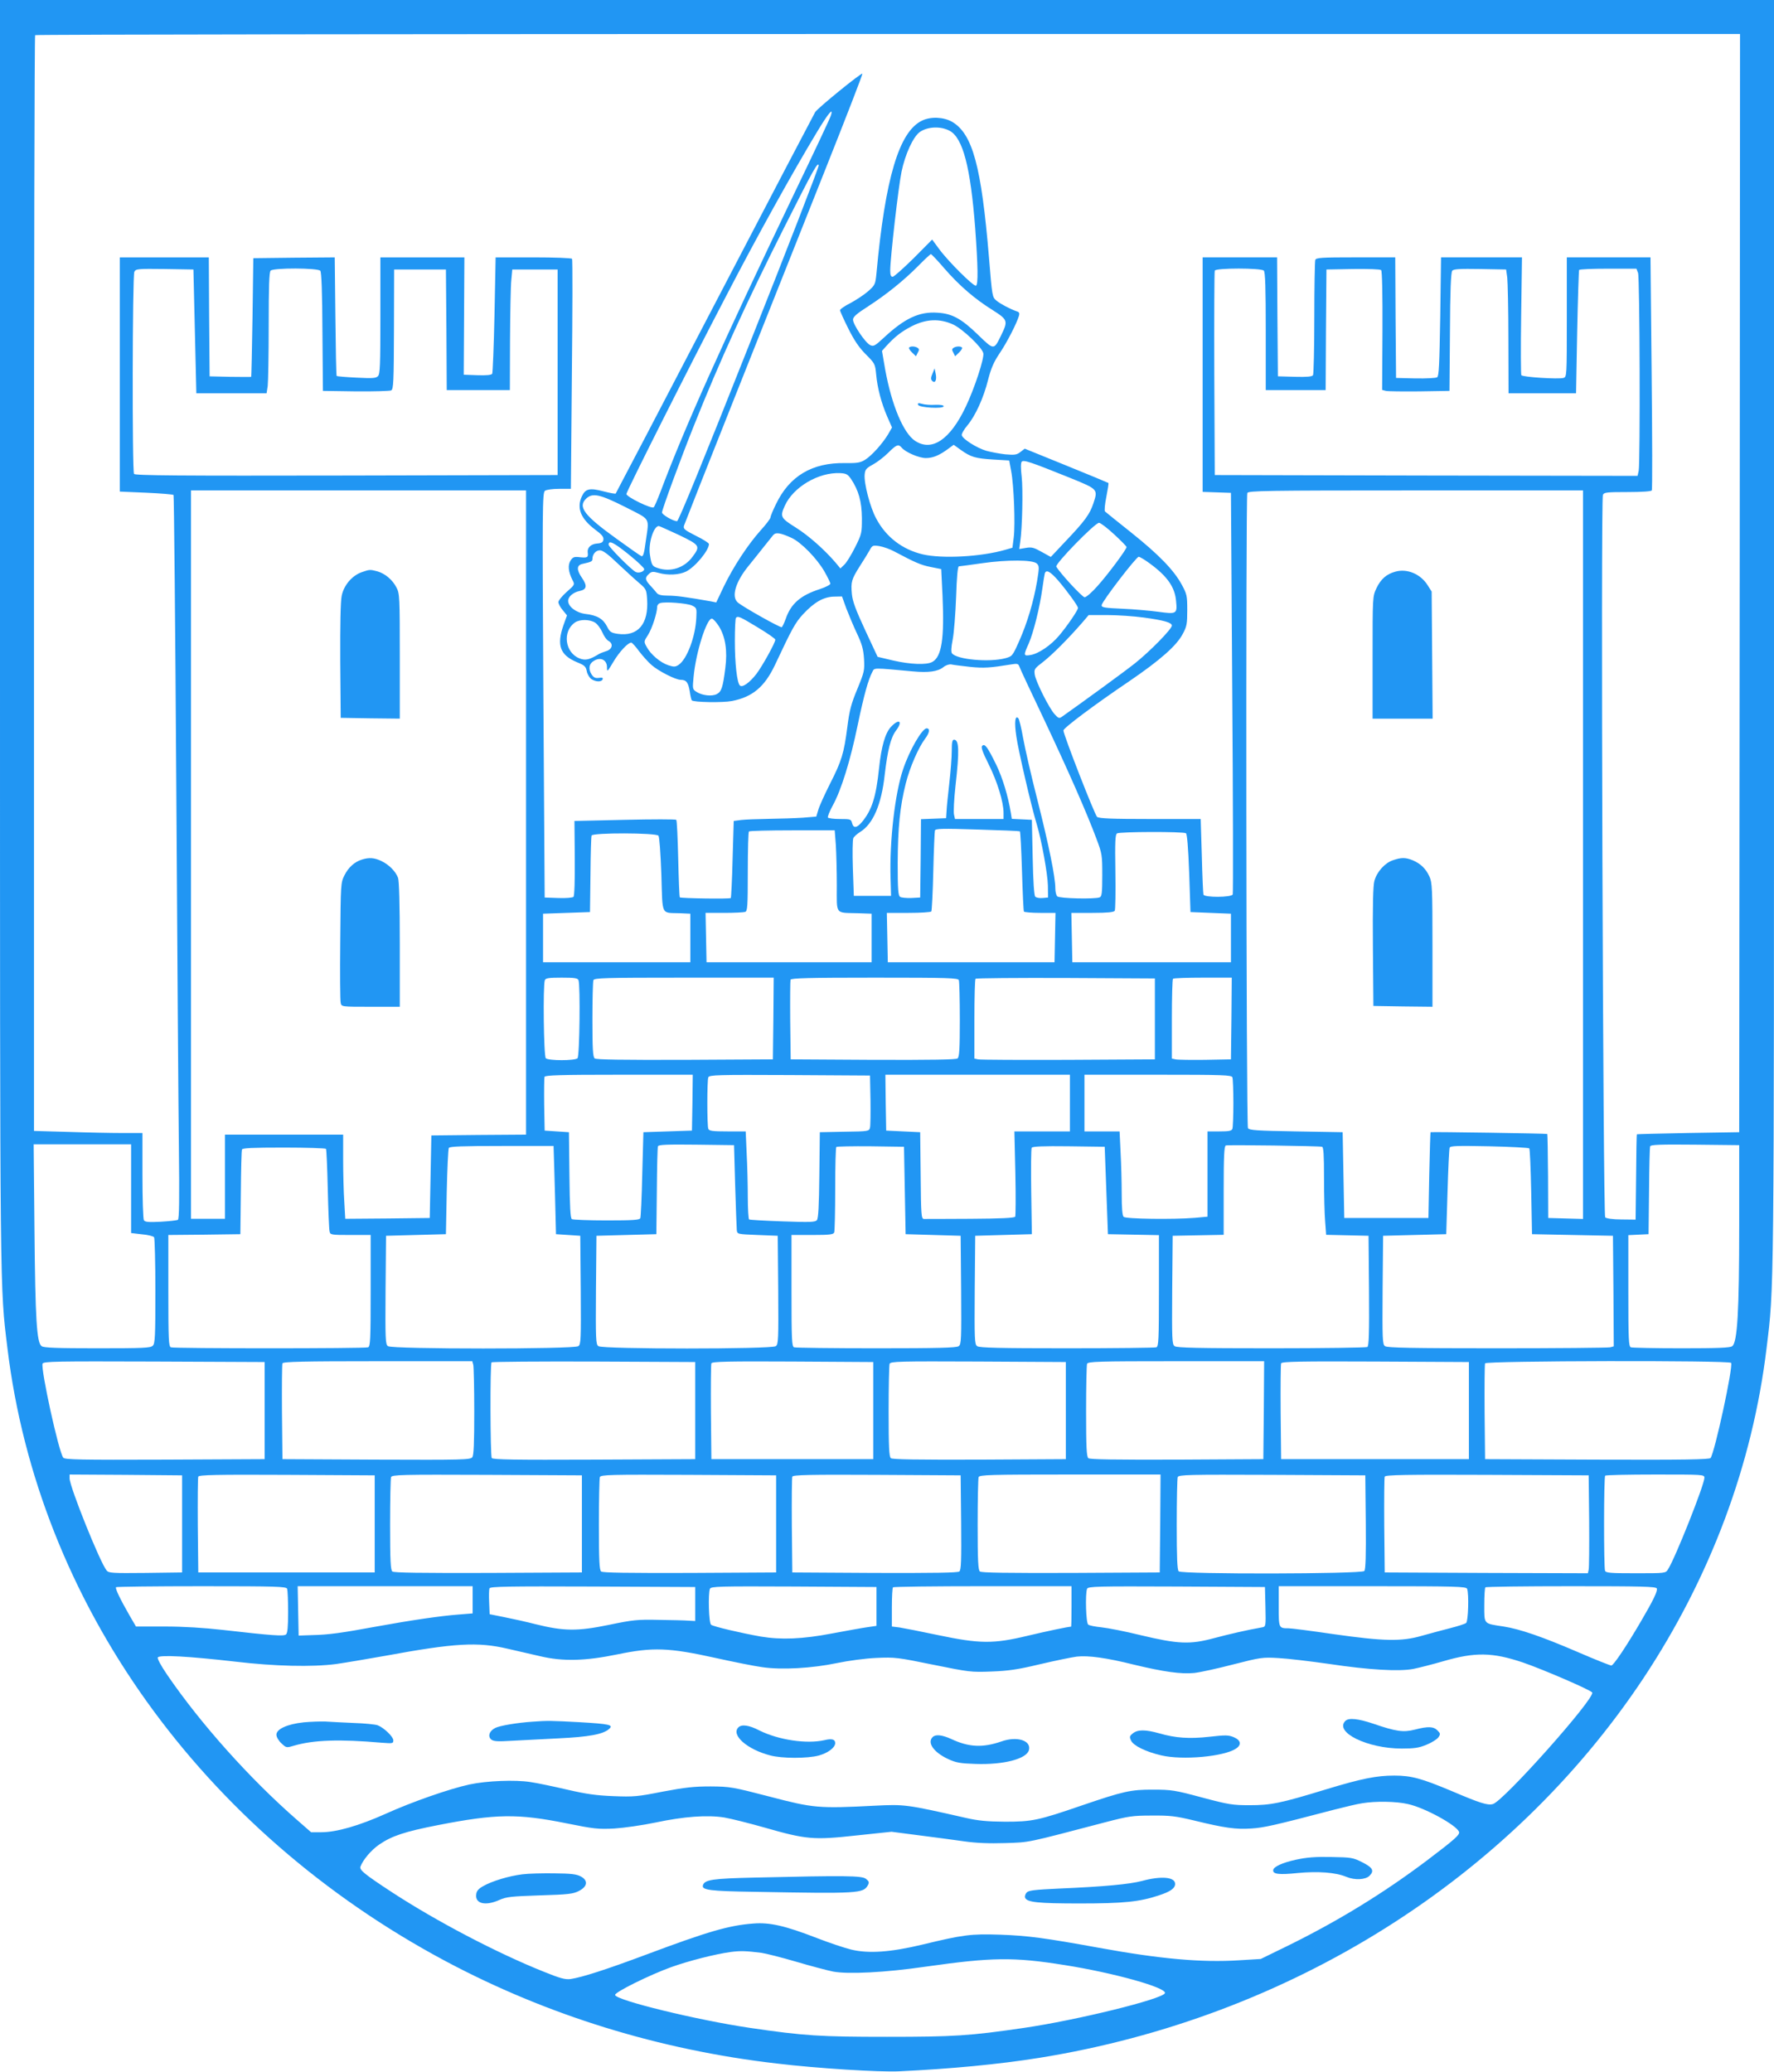 <?xml version="1.0" standalone="no"?>
<!DOCTYPE svg PUBLIC "-//W3C//DTD SVG 20010904//EN"
 "http://www.w3.org/TR/2001/REC-SVG-20010904/DTD/svg10.dtd">
<svg version="1.0" xmlns="http://www.w3.org/2000/svg"
 width="1096pt" height="1280pt" viewBox="0 0 1096 1280"
 preserveAspectRatio="xMidYMid meet">
<g transform="translate(0,1280) scale(0.1,-0.1)"
fill="#2196f3" stroke="none">
<path d="M0 8891 c0 -4159 -1 -4034 46 -4421 191 -1572 1199 -2982 2708 -3787
625 -333 1318 -548 2046 -632 251 -30 635 -54 756 -48 318 15 614 43 864 83
1545 248 2908 1104 3733 2345 414 625 674 1319 761 2039 47 387 46 262 46
4421 l0 3909 -5480 0 -5480 0 0 -3909z m10748 307 l-3 -3393 -315 -5 c-173 -3
-316 -7 -317 -8 -2 -1 -4 -120 -5 -264 l-3 -263 -88 1 c-53 0 -93 6 -100 13
-13 13 -28 4434 -14 4464 7 15 24 17 152 17 88 0 146 4 150 10 4 6 3 332 -1
725 l-7 715 -259 0 -258 0 0 -369 c0 -366 0 -370 -21 -376 -28 -9 -253 5 -260
17 -3 5 -4 171 -1 368 l5 360 -250 0 -250 0 -5 -366 c-5 -294 -8 -368 -19
-375 -8 -5 -68 -8 -134 -7 l-120 3 -3 373 -2 372 -244 0 c-213 0 -245 -2 -250
-16 -3 -9 -6 -169 -6 -357 0 -188 -4 -348 -8 -355 -6 -9 -36 -12 -113 -10
l-104 3 -3 368 -2 367 -230 0 -230 0 0 -725 0 -724 88 -3 87 -3 8 -1233 c5
-679 6 -1240 3 -1248 -7 -19 -175 -20 -181 -1 -2 6 -7 114 -10 240 l-7 227
-312 0 c-235 0 -316 3 -328 13 -14 11 -208 508 -208 534 0 15 189 157 405 303
192 131 295 221 333 295 24 44 27 62 27 145 0 89 -2 99 -34 158 -49 90 -142
186 -315 324 -83 66 -155 124 -159 128 -5 4 -1 45 8 90 9 45 15 83 13 86 -3 2
-120 51 -261 108 l-256 104 -26 -20 c-23 -18 -35 -20 -94 -15 -36 4 -89 14
-118 22 -60 18 -146 73 -151 96 -2 9 14 36 34 60 50 59 101 171 129 284 18 70
35 109 70 161 45 66 106 185 120 232 5 16 2 24 -12 28 -41 14 -100 45 -126 66
-27 23 -27 23 -47 268 -47 563 -101 762 -227 837 -52 30 -132 34 -186 8 -142
-67 -228 -355 -282 -943 -7 -70 -9 -73 -51 -111 -25 -22 -74 -54 -109 -73 -36
-18 -65 -38 -65 -45 0 -6 23 -57 51 -113 37 -74 67 -118 108 -159 56 -56 58
-60 64 -124 8 -86 32 -176 68 -260 l30 -68 -24 -42 c-35 -58 -101 -132 -143
-158 -30 -18 -49 -21 -122 -20 -204 4 -345 -80 -428 -254 -19 -38 -34 -75 -34
-82 0 -7 -27 -43 -61 -80 -80 -90 -168 -224 -227 -346 l-47 -99 -35 7 c-147
26 -213 35 -262 35 -41 0 -61 5 -70 16 -7 9 -25 30 -40 46 -33 35 -35 49 -9
72 16 15 25 16 58 7 59 -17 129 -13 172 8 57 29 141 131 141 170 0 6 -36 29
-81 51 -71 36 -79 43 -73 63 4 12 147 375 319 807 172 432 419 1054 550 1383
131 329 236 600 233 602 -6 7 -276 -212 -292 -238 -7 -12 -287 -546 -621
-1187 -334 -641 -609 -1167 -611 -1169 -2 -3 -36 3 -74 13 -87 23 -113 17
-135 -30 -34 -73 -7 -139 82 -206 41 -30 53 -45 51 -61 -2 -17 -11 -23 -40
-25 -37 -3 -61 -26 -57 -55 4 -31 -2 -34 -45 -30 -39 5 -46 2 -61 -20 -18 -29
-14 -69 12 -121 15 -28 14 -29 -36 -73 -28 -25 -51 -53 -51 -63 0 -10 12 -33
27 -50 l26 -32 -22 -61 c-43 -124 -21 -184 83 -228 47 -19 55 -26 61 -55 3
-18 16 -40 28 -49 26 -18 63 -20 70 -2 4 10 -3 12 -23 9 -22 -3 -32 2 -45 21
-22 35 -16 68 17 86 40 23 78 3 78 -41 0 -32 2 -30 40 34 37 62 90 118 110
118 5 0 27 -24 48 -53 22 -29 57 -68 78 -86 42 -37 148 -91 179 -91 35 0 47
-16 56 -70 4 -29 10 -54 13 -57 12 -12 191 -15 248 -4 127 25 201 87 265 221
109 232 126 262 174 315 69 74 126 107 190 109 l51 1 27 -75 c16 -41 45 -111
66 -155 30 -64 39 -95 43 -155 4 -72 2 -81 -41 -186 -38 -91 -49 -132 -62
-235 -21 -163 -35 -210 -108 -353 -33 -66 -66 -138 -72 -161 l-12 -40 -84 -7
c-46 -3 -141 -6 -210 -7 -69 -1 -146 -4 -171 -7 l-45 -6 -7 -236 c-3 -130 -9
-238 -11 -240 -6 -7 -308 -2 -315 4 -3 3 -7 111 -10 239 -3 128 -8 237 -12
240 -4 4 -147 4 -318 0 l-311 -7 2 -230 c1 -139 -2 -233 -8 -239 -5 -5 -48 -9
-94 -7 l-84 3 -8 1250 c-7 1170 -6 1251 10 1263 10 7 47 12 88 12 l72 0 6 706
c4 388 5 710 1 715 -3 5 -108 9 -238 9 l-234 0 -7 -354 c-4 -194 -11 -359 -14
-365 -5 -8 -36 -11 -92 -9 l-84 3 2 363 2 362 -259 0 -260 0 0 -359 c0 -310
-2 -362 -15 -375 -13 -13 -35 -14 -133 -9 -64 3 -119 8 -122 10 -3 3 -6 169
-8 369 l-4 364 -251 -2 -252 -3 -5 -365 c-3 -201 -7 -366 -8 -368 -1 -1 -59
-1 -129 0 l-128 3 -3 368 -2 367 -275 0 -275 0 0 -724 0 -723 163 -7 c89 -4
165 -10 169 -14 3 -4 11 -810 17 -1792 6 -982 13 -1986 16 -2232 4 -331 2
-449 -6 -454 -7 -4 -54 -9 -106 -12 -74 -4 -97 -2 -104 9 -5 8 -9 132 -9 277
l0 262 -123 0 c-68 0 -219 3 -335 7 l-212 6 0 3382 c0 1860 3 3385 7 3388 3 4
2375 7 5270 7 l5263 0 -2 -3392z m-5614 2890 c-3 -13 -105 -230 -227 -483
-457 -955 -676 -1443 -827 -1845 -18 -47 -36 -89 -41 -94 -11 -13 -169 64
-169 82 0 15 386 783 613 1217 196 378 411 765 563 1017 71 118 104 158 88
106z m733 -96 c82 -44 129 -225 158 -603 17 -236 19 -345 5 -354 -13 -8 -174
152 -229 228 l-42 57 -114 -115 c-64 -63 -122 -115 -130 -115 -11 0 -15 11
-15 40 0 74 50 514 70 610 22 106 71 214 112 244 48 34 129 38 185 8z m-1238
-1321 c-281 -710 -437 -1091 -446 -1091 -24 0 -93 40 -93 54 0 18 116 334 197
536 157 394 327 767 558 1225 183 363 208 407 213 383 2 -9 -191 -508 -429
-1107z m1205 471 c92 -106 188 -189 299 -258 94 -60 96 -66 51 -158 -44 -90
-43 -90 -142 6 -102 99 -160 131 -250 136 -112 8 -202 -34 -330 -153 -56 -52
-65 -57 -86 -47 -29 13 -106 127 -106 157 0 17 21 36 93 82 114 74 221 160
312 252 38 39 73 71 76 71 4 0 42 -40 83 -88z m-4630 -389 l9 -383 217 0 217
0 7 46 c3 26 6 194 6 373 0 241 3 330 12 339 18 18 292 17 307 -1 7 -9 12
-129 13 -378 l3 -364 203 -3 c112 -1 210 2 219 6 14 8 16 54 17 378 l1 369
160 0 160 0 3 -372 2 -373 195 0 195 0 1 308 c1 169 4 336 8 372 l6 65 140 0
140 0 0 -635 0 -635 -1304 -3 c-1037 -2 -1306 0 -1313 10 -12 20 -10 1226 2
1249 10 18 21 19 188 17 l177 -3 9 -382z m6604 375 c9 -9 12 -106 12 -375 l0
-363 185 0 185 0 2 373 3 372 164 3 c96 1 168 -1 174 -7 6 -6 9 -152 8 -375
l-2 -365 23 -6 c13 -3 106 -4 208 -3 l185 3 3 364 c1 252 6 368 14 378 8 11
46 13 172 11 l161 -3 7 -50 c3 -27 7 -200 7 -382 l1 -333 209 0 208 0 7 377
c4 208 10 381 12 385 3 5 84 8 180 8 l174 0 10 -26 c11 -28 14 -1170 4 -1223
l-7 -31 -1306 2 -1306 3 -3 625 c-1 344 0 631 3 638 6 17 286 17 303 0z
m-1919 -333 c59 -28 177 -140 186 -177 7 -30 -54 -217 -109 -332 -96 -202
-208 -278 -312 -210 -73 48 -145 221 -185 440 l-20 116 23 26 c57 63 98 94
162 127 89 45 172 48 255 10z m-318 -761 c23 -28 107 -64 149 -64 44 0 84 17
138 57 l34 25 43 -31 c63 -45 90 -53 200 -60 l100 -6 12 -65 c17 -87 26 -329
16 -410 l-8 -64 -45 -13 c-149 -43 -388 -56 -509 -28 -127 30 -228 108 -288
222 -37 68 -76 217 -71 271 3 31 9 39 51 62 26 14 69 47 95 73 51 51 63 55 83
31z m1044 -188 c169 -69 169 -69 140 -156 -22 -67 -54 -110 -167 -229 l-96
-102 -56 31 c-48 27 -62 31 -97 25 l-42 -7 6 43 c13 88 18 326 9 404 -6 50 -6
84 0 92 11 14 55 -1 303 -101z m-1358 -4 c48 -72 67 -141 68 -243 0 -92 -1
-98 -42 -180 -23 -46 -53 -95 -66 -107 l-25 -24 -28 34 c-68 80 -168 169 -248
219 -94 59 -98 67 -67 135 52 115 208 207 341 201 38 -2 47 -7 67 -35z m-2007
-2062 l0 -1990 -292 -2 -293 -3 -5 -255 -5 -255 -261 -3 -261 -2 -6 106 c-4
59 -7 176 -7 261 l0 153 -365 0 -365 0 0 -260 0 -260 -105 0 -105 0 0 2250 0
2250 1035 0 1035 0 0 -1990z m6530 -260 l0 -2251 -107 3 -108 3 -1 258 c-1
142 -3 259 -5 261 -3 3 -711 14 -721 11 -1 0 -5 -119 -8 -265 l-5 -265 -260 0
-260 0 -5 265 -5 265 -288 5 c-241 4 -289 7 -297 20 -11 16 -14 3897 -4 3924
6 14 106 16 1040 16 l1034 0 0 -2250z m-5918 2148 c162 -83 149 -60 127 -216
-9 -71 -16 -92 -26 -88 -8 3 -76 51 -152 106 -203 146 -243 199 -189 250 39
36 83 27 240 -52z m3021 -169 c42 -39 77 -74 77 -79 0 -14 -115 -169 -179
-240 -34 -39 -70 -70 -80 -70 -14 0 -148 144 -175 189 -10 16 239 271 264 271
9 0 51 -32 93 -71z m-2689 -4 c130 -63 134 -68 86 -133 -51 -71 -138 -99 -218
-71 -33 11 -37 18 -47 84 -10 68 23 175 55 175 4 0 59 -25 124 -55z m696 -18
c59 -27 156 -126 203 -207 20 -35 37 -70 37 -76 0 -7 -30 -22 -66 -34 -118
-38 -178 -90 -210 -184 -9 -25 -20 -48 -24 -51 -8 -5 -240 125 -272 153 -41
35 -14 127 66 225 25 31 67 83 92 115 25 31 52 65 60 75 16 20 44 16 114 -16z
m-1004 -104 c52 -42 94 -82 94 -89 0 -16 -35 -28 -54 -17 -31 18 -166 154
-166 168 0 30 33 13 126 -62z m1639 20 c128 -68 164 -84 225 -96 l65 -13 8
-164 c12 -265 -5 -379 -64 -410 -35 -19 -135 -15 -240 9 l-97 23 -77 165 c-59
127 -78 179 -82 223 -7 75 -2 91 49 172 24 37 51 81 61 99 16 30 20 31 60 25
23 -4 65 -18 92 -33z m-1707 -76 c48 -45 107 -99 132 -120 42 -36 44 -40 48
-100 10 -153 -57 -231 -182 -213 -41 6 -49 12 -66 46 -24 47 -62 69 -133 77
-57 7 -107 45 -107 81 0 26 32 53 72 61 43 9 47 32 14 80 -35 50 -34 79 2 87
55 12 62 16 62 30 0 30 21 54 46 54 18 0 50 -23 112 -83z m3288 0 c106 -78
153 -145 160 -231 8 -79 3 -81 -108 -66 -51 7 -151 16 -223 19 -112 5 -130 8
-129 22 2 23 214 299 229 299 7 0 39 -19 71 -43z m-700 1 c15 -15 15 -24 1
-110 -22 -127 -60 -255 -110 -368 -42 -94 -43 -95 -87 -107 -100 -26 -297 -8
-328 30 -7 8 -6 36 4 87 8 41 17 159 21 263 4 125 10 187 17 188 6 0 70 9 141
19 160 23 317 22 341 -2z m132 -105 c58 -68 122 -157 122 -169 0 -14 -67 -112
-116 -170 -51 -61 -128 -113 -178 -121 -43 -7 -44 -3 -10 72 29 67 68 223 84
340 6 44 13 86 15 93 9 25 34 11 83 -45z m-2263 -154 c29 -14 30 -17 27 -74
-5 -118 -58 -259 -110 -293 -20 -13 -29 -13 -63 -2 -49 16 -109 67 -133 112
-19 34 -19 34 8 76 25 40 56 136 56 173 0 10 8 20 18 23 33 10 167 -1 197 -15z
m2789 -74 c125 -17 176 -31 176 -50 0 -21 -135 -159 -228 -233 -68 -54 -318
-236 -451 -330 -17 -12 -22 -10 -45 15 -34 37 -115 198 -123 244 -5 35 -3 38
53 81 56 44 152 140 240 241 l40 47 115 0 c63 0 163 -7 223 -15z m-2383 -61
c60 -36 109 -70 109 -76 0 -19 -80 -163 -117 -212 -43 -55 -87 -86 -102 -71
-18 18 -31 137 -31 276 0 75 3 139 7 142 12 13 25 7 134 -59z m-239 6 c40 -65
53 -151 39 -258 -15 -120 -24 -145 -52 -160 -30 -16 -91 -9 -125 13 -26 16
-26 19 -19 93 14 152 82 366 114 360 8 -2 28 -24 43 -48z m-765 23 c14 -9 34
-36 44 -59 10 -24 27 -48 39 -54 31 -17 23 -52 -15 -63 -16 -5 -37 -13 -45
-18 -58 -35 -83 -41 -119 -27 -91 35 -108 167 -29 222 30 21 92 20 125 -1z
m2315 -273 c87 -9 125 -6 255 15 36 6 44 5 50 -11 3 -11 71 -156 151 -324 152
-322 266 -581 326 -742 35 -93 36 -102 36 -226 0 -109 -3 -131 -16 -136 -30
-12 -249 -7 -262 6 -7 7 -12 29 -12 49 0 71 -40 266 -109 540 -39 152 -79 327
-90 389 -11 62 -24 117 -30 123 -20 20 -25 -25 -12 -112 11 -82 94 -440 127
-546 29 -98 66 -301 68 -375 l1 -75 -34 -3 c-18 -2 -39 2 -45 8 -7 7 -13 91
-16 243 l-5 232 -62 3 -62 3 -6 37 c-17 105 -51 216 -90 297 -55 112 -71 133
-87 117 -8 -8 1 -36 40 -114 53 -106 92 -232 92 -300 l0 -38 -150 0 -150 0 -6
27 c-4 15 0 94 9 177 25 220 22 286 -9 286 -11 0 -14 -17 -14 -70 0 -39 -7
-128 -15 -198 -8 -70 -16 -147 -17 -172 l-3 -45 -77 -3 -78 -3 -2 -242 -3
-242 -55 -3 c-30 -1 -62 2 -69 7 -12 8 -15 46 -15 208 1 220 14 351 50 493 25
100 79 223 120 277 27 36 31 63 9 63 -28 0 -106 -135 -145 -251 -51 -149 -85
-445 -78 -676 l3 -108 -115 0 -115 0 -6 170 c-3 94 -2 177 3 187 4 9 23 26 42
38 80 49 132 170 152 355 18 153 37 228 70 272 43 57 20 76 -30 24 -37 -38
-61 -123 -75 -256 -19 -180 -44 -259 -106 -334 -32 -37 -52 -40 -61 -6 -6 24
-10 25 -74 25 -38 0 -71 4 -75 9 -3 5 10 38 29 73 53 95 110 280 155 499 39
186 65 280 91 329 13 25 0 25 250 2 96 -9 154 -1 188 26 16 13 36 19 49 17 12
-3 63 -9 115 -15z m309 -1016 c3 -2 9 -112 13 -245 4 -134 9 -246 12 -251 3
-4 48 -8 100 -8 l95 0 -3 -152 -3 -153 -515 0 -515 0 -3 153 -3 152 135 0 c74
0 137 4 140 9 3 5 9 116 12 247 3 132 8 245 10 253 4 12 46 13 262 6 141 -4
260 -9 263 -11z m-1137 -86 c3 -50 6 -162 6 -249 0 -184 -13 -167 130 -171
l85 -3 0 -150 0 -150 -510 0 -510 0 -3 153 -3 152 115 0 c63 0 121 3 130 6 14
5 16 37 16 248 0 134 3 246 7 249 3 4 124 7 268 7 l262 0 7 -92z m2163 74 c7
-5 14 -85 20 -247 l8 -240 125 -5 125 -5 0 -150 0 -150 -490 0 -490 0 -3 153
-3 152 130 0 c93 0 132 4 138 13 4 6 6 115 4 241 -3 185 -1 230 10 237 17 11
409 12 426 1z m-3259 -15 c6 -7 13 -107 18 -240 8 -260 -4 -235 114 -239 l65
-3 0 -150 0 -150 -455 0 -455 0 0 150 0 150 145 5 145 5 3 230 c1 127 4 236 7
243 6 18 398 17 413 -1z m-494 -893 c12 -31 7 -469 -6 -482 -16 -16 -180 -16
-196 0 -13 13 -18 451 -6 482 5 13 24 16 104 16 80 0 99 -3 104 -16z m1204
-236 l-3 -253 -544 -3 c-393 -1 -548 1 -557 9 -11 9 -14 59 -14 239 0 126 3
235 6 244 6 14 64 16 560 16 l554 0 -2 -252z m1146 236 c3 -9 6 -118 6 -244 0
-180 -3 -230 -14 -239 -9 -8 -155 -10 -522 -9 l-509 3 -3 240 c-1 132 0 245 2
252 4 10 113 13 520 13 459 0 515 -2 520 -16z m1211 -239 l0 -250 -535 -3
c-294 -1 -545 0 -557 3 l-23 5 0 244 c0 133 3 246 7 249 3 4 254 6 557 5 l551
-3 0 -250z m473 3 l-3 -253 -160 -3 c-88 -1 -170 0 -182 3 l-23 5 0 244 c0
133 3 246 7 249 3 4 87 7 185 7 l178 0 -2 -252z m-3330 -520 l-3 -173 -150 -5
-150 -5 -7 -258 c-3 -142 -9 -265 -12 -273 -4 -11 -42 -14 -208 -14 -112 0
-209 4 -215 8 -9 6 -13 76 -15 272 l-3 265 -75 5 -75 5 -3 160 c-1 87 0 165 2
172 4 10 98 13 461 13 l455 0 -2 -172z m1100 17 c1 -82 0 -160 -3 -172 -5 -22
-10 -23 -158 -25 l-152 -3 -3 -264 c-2 -191 -6 -268 -15 -279 -10 -13 -42 -14
-211 -8 -110 4 -203 9 -208 12 -4 3 -8 65 -8 138 0 73 -3 194 -7 269 l-6 137
-112 0 c-94 0 -114 3 -119 16 -8 20 -8 298 0 318 6 15 56 16 503 14 l496 -3 3
-150z m1232 -20 l0 -175 -172 0 -171 0 6 -258 c3 -142 2 -263 -1 -269 -5 -8
-92 -12 -277 -13 -149 -1 -278 -1 -287 -1 -16 1 -18 23 -20 269 l-3 267 -105
5 -105 5 -3 173 -2 172 570 0 570 0 0 -175z m1004 159 c3 -9 6 -80 6 -159 0
-79 -3 -150 -6 -159 -5 -13 -22 -16 -80 -16 l-74 0 0 -264 0 -263 -77 -7
c-135 -11 -428 -7 -441 6 -8 8 -12 54 -12 143 0 71 -3 187 -7 258 l-6 127
-109 0 -108 0 0 175 0 175 454 0 c405 0 455 -2 460 -16z m-6804 -688 l0 -274
68 -8 c37 -3 70 -12 74 -18 4 -6 8 -156 8 -333 0 -279 -2 -324 -16 -337 -13
-14 -59 -16 -343 -16 -246 0 -331 3 -344 13 -30 22 -39 163 -44 715 l-5 532
301 0 301 0 0 -274z m3732 19 c4 -137 9 -261 10 -275 3 -25 4 -25 128 -30
l125 -5 3 -335 c2 -306 1 -336 -15 -347 -25 -19 -1071 -19 -1096 0 -16 11 -17
41 -15 347 l3 335 185 5 185 5 3 265 c1 146 4 271 7 278 3 10 56 12 237 10
l233 -3 7 -250z m3626 240 c9 -3 12 -51 12 -192 0 -103 3 -225 7 -270 l6 -82
131 -3 131 -3 3 -339 c2 -265 -1 -341 -10 -348 -7 -4 -274 -8 -594 -8 -448 0
-584 3 -597 13 -16 11 -17 41 -15 347 l3 335 158 3 157 3 0 273 c0 210 3 275
13 279 14 5 576 -3 595 -8z m2577 -485 c0 -531 -11 -723 -43 -747 -12 -10 -91
-13 -313 -13 -164 0 -304 3 -313 6 -14 5 -16 46 -16 350 l0 343 63 3 62 3 3
265 c1 146 4 271 7 278 3 10 64 12 277 10 l273 -3 0 -495z m-7324 458 c1 -18
4 -141 8 -273 l6 -240 75 -5 75 -5 3 -335 c2 -306 1 -336 -15 -347 -25 -19
-1151 -19 -1176 0 -16 11 -17 41 -15 347 l3 335 185 5 185 5 5 260 c3 143 9
266 13 273 6 9 83 12 328 12 l319 0 1 -32z m2169 -243 l5 -270 170 -5 170 -5
3 -335 c2 -306 1 -336 -15 -347 -13 -10 -131 -13 -509 -13 -271 0 -499 3 -508
6 -14 5 -16 46 -16 350 l0 344 129 0 c108 0 130 3 135 16 3 9 6 129 6 268 0
139 3 256 7 260 4 3 99 5 212 4 l206 -3 5 -270z m1245 0 l10 -270 158 -3 157
-3 0 -343 c0 -304 -2 -345 -16 -350 -9 -3 -257 -6 -553 -6 -414 0 -541 3 -554
13 -16 11 -17 41 -15 347 l3 335 175 5 175 5 -4 261 c-2 144 -1 267 3 273 5 8
70 11 229 9 l222 -3 10 -270z m2613 260 c4 -3 9 -124 12 -268 l5 -262 250 -5
250 -5 3 -341 2 -342 -22 -6 c-13 -3 -327 -6 -699 -6 -524 0 -679 3 -692 13
-16 11 -17 41 -15 347 l3 335 195 5 195 5 8 260 c4 143 10 266 13 274 4 12 45
13 245 9 132 -3 243 -9 247 -13z m-7434 -3 c3 -4 8 -116 11 -248 3 -131 8
-249 11 -261 4 -22 8 -23 129 -23 l125 0 0 -344 c0 -304 -2 -345 -16 -350 -20
-8 -1198 -8 -1218 0 -14 5 -16 46 -16 350 l0 344 223 2 222 3 3 255 c1 140 4
261 7 268 3 9 64 12 259 12 140 0 257 -4 260 -8z m-379 -1617 l0 -300 -616 -3
c-526 -2 -618 0 -628 12 -28 33 -140 547 -128 581 6 14 78 15 689 13 l683 -3
0 -300z m1289 283 c3 -13 6 -143 6 -289 0 -196 -3 -270 -12 -282 -12 -16 -57
-17 -593 -15 l-580 3 -3 290 c-1 159 0 295 3 302 3 10 127 13 589 13 l584 0 6
-22z m1371 -283 l0 -300 -624 -3 c-493 -2 -626 0 -633 10 -9 16 -11 582 -1
591 3 4 288 6 632 5 l626 -3 0 -300z m1100 0 l0 -300 -500 0 -500 0 -3 290
c-1 159 0 295 3 302 3 11 107 13 502 11 l498 -3 0 -300z m1190 0 l0 -300 -534
-3 c-386 -1 -538 1 -547 9 -11 9 -14 67 -14 289 0 153 3 286 6 294 6 15 60 16
548 14 l541 -3 0 -300z m1223 3 l-3 -303 -534 -3 c-386 -1 -538 1 -547 9 -11
9 -14 67 -14 289 0 153 3 285 6 294 6 14 63 16 550 16 l544 0 -2 -302z m1267
-3 l0 -300 -580 0 -580 0 -3 290 c-1 159 0 295 3 302 3 11 122 13 582 11 l578
-3 0 -300z m1620 295 c14 -23 -102 -557 -127 -588 -8 -9 -156 -12 -702 -10
l-691 3 -3 290 c-1 159 0 295 3 302 6 16 1510 19 1520 3z m-9570 -995 l0 -300
-226 -3 c-205 -2 -227 -1 -240 15 -40 47 -229 518 -229 569 l0 24 348 -2 347
-3 0 -300z m1190 0 l0 -300 -545 0 -545 0 -3 290 c-1 159 0 295 3 302 3 11
116 13 547 11 l543 -3 0 -300z m1280 0 l0 -300 -579 -3 c-419 -1 -583 1 -592
9 -11 9 -14 67 -14 289 0 153 3 286 6 294 6 15 64 16 593 14 l586 -3 0 -300z
m1200 0 l0 -300 -534 -3 c-386 -1 -538 1 -547 9 -11 9 -14 67 -14 289 0 153 3
286 6 294 6 15 60 16 548 14 l541 -3 0 -300z m1143 9 c2 -238 0 -293 -11 -303
-11 -8 -152 -10 -523 -9 l-509 3 -3 290 c-1 159 0 295 3 302 3 11 111 13 522
11 l518 -3 3 -291z m1230 -6 l-3 -303 -549 -3 c-397 -1 -553 1 -562 9 -11 9
-14 67 -14 289 0 153 3 285 6 294 6 14 65 16 565 16 l559 0 -2 -302z m1270 8
c2 -205 -1 -293 -9 -302 -16 -19 -1128 -21 -1147 -2 -9 9 -12 87 -12 289 0
153 3 285 6 293 6 15 63 16 583 14 l576 -3 3 -289z m1380 9 c1 -154 0 -290 -3
-303 l-5 -22 -628 2 -627 3 -3 290 c-1 159 0 295 3 302 3 11 132 13 632 11
l628 -3 3 -280z m712 265 c0 -43 -182 -501 -225 -566 -15 -24 -16 -24 -199
-24 -158 0 -185 2 -190 16 -8 21 -8 579 1 587 3 4 143 7 310 7 297 0 303 0
303 -20z m-8756 -686 c3 -9 6 -73 6 -144 0 -92 -4 -131 -13 -138 -14 -12 -85
-7 -391 28 -115 13 -243 21 -357 21 l-179 0 -39 67 c-58 101 -91 169 -84 176
4 3 241 6 529 6 467 0 523 -2 528 -16z m1146 -68 l0 -84 -87 -7 c-108 -8 -293
-35 -507 -74 -217 -40 -296 -51 -396 -53 l-85 -3 -3 153 -3 152 541 0 540 0 0
-84z m1375 -26 l0 -105 -40 2 c-22 2 -105 4 -185 5 -131 3 -160 0 -309 -31
-194 -40 -278 -39 -451 4 -58 15 -145 34 -195 44 l-90 18 -3 73 c-2 40 -1 79
2 87 5 11 114 13 638 11 l633 -3 0 -105z m1120 -15 l0 -120 -55 -8 c-30 -4
-129 -22 -220 -39 -183 -35 -314 -40 -440 -19 -124 22 -294 62 -307 73 -14 11
-19 191 -7 222 6 15 58 16 518 14 l511 -3 0 -120z m1205 0 c0 -69 -1 -125 -3
-125 -17 0 -150 -28 -272 -57 -208 -50 -293 -49 -550 5 -104 22 -211 43 -237
47 l-48 6 0 118 c0 65 3 121 7 124 3 4 253 7 555 7 l548 0 0 -125z m1198 -2
c3 -121 2 -123 -20 -127 -96 -17 -200 -41 -298 -67 -148 -40 -221 -37 -455 19
-93 23 -201 44 -240 48 -38 4 -76 11 -82 17 -14 10 -19 190 -7 221 6 15 61 16
553 14 l546 -3 3 -122z m1246 111 c12 -31 7 -201 -6 -211 -7 -6 -51 -20 -98
-32 -47 -12 -125 -33 -175 -47 -127 -37 -236 -34 -547 10 -136 20 -260 36
-277 36 -61 0 -61 1 -61 136 l0 124 579 0 c519 0 579 -2 585 -16z m1172 2 c6
-16 -23 -75 -98 -203 -91 -156 -170 -273 -183 -273 -7 0 -98 36 -202 81 -225
97 -362 144 -463 160 -126 19 -120 12 -120 132 0 57 3 107 7 110 3 4 242 7
530 7 439 0 524 -2 529 -14z m-7101 -372 c61 -14 151 -35 200 -46 142 -34 282
-30 480 11 218 45 316 42 605 -22 113 -25 243 -51 288 -57 120 -18 310 -7 462
25 73 15 175 29 245 32 115 5 130 3 350 -42 222 -45 235 -47 360 -42 106 4
162 12 300 45 94 22 195 43 227 47 72 8 183 -7 355 -50 183 -44 290 -59 371
-51 37 4 146 28 242 53 169 43 179 45 280 39 58 -3 197 -20 310 -36 246 -37
433 -48 522 -31 35 7 117 28 183 47 198 58 305 56 493 -7 123 -42 424 -172
429 -186 15 -39 -550 -673 -614 -689 -33 -9 -80 6 -258 82 -184 77 -246 94
-351 94 -109 0 -200 -18 -418 -84 -287 -88 -345 -99 -476 -99 -105 0 -130 4
-295 48 -167 45 -189 48 -300 48 -138 1 -185 -10 -440 -97 -270 -93 -309 -101
-475 -101 -114 1 -166 6 -245 24 -365 83 -376 84 -560 75 -348 -18 -379 -15
-650 56 -231 60 -245 62 -365 63 -102 0 -157 -6 -295 -32 -156 -31 -181 -33
-305 -28 -105 4 -169 13 -285 40 -82 19 -185 41 -228 47 -93 15 -270 8 -377
-15 -124 -27 -356 -108 -515 -180 -167 -75 -306 -115 -400 -115 l-63 0 -88 77
c-292 255 -594 593 -800 894 -41 60 -63 102 -59 109 11 17 193 7 479 -26 246
-29 474 -34 621 -15 50 7 187 30 305 51 429 79 571 87 755 44z m5564 -960
c104 -23 297 -129 315 -171 7 -18 -26 -47 -199 -178 -271 -204 -551 -375 -860
-527 l-166 -81 -132 -8 c-233 -15 -489 8 -867 77 -336 61 -440 75 -610 81
-184 6 -228 0 -485 -62 -192 -46 -329 -56 -436 -30 -41 10 -137 42 -214 72
-194 75 -289 97 -390 89 -150 -11 -281 -49 -660 -191 -254 -95 -398 -141 -470
-152 -34 -4 -64 4 -170 47 -289 116 -658 310 -930 487 -174 114 -206 140 -198
161 16 42 66 102 116 136 77 53 158 80 363 120 358 70 492 72 794 11 169 -34
194 -37 295 -32 62 4 173 20 255 37 174 37 320 48 425 31 41 -7 153 -35 248
-62 258 -74 303 -78 567 -49 l218 23 169 -22 c92 -12 218 -28 278 -37 76 -11
154 -14 255 -11 155 5 124 -1 620 129 142 37 166 41 285 41 113 1 147 -3 260
-30 192 -47 259 -56 354 -50 80 5 138 18 516 117 66 17 142 35 170 39 83 14
212 12 284 -5z m-3995 -919 c27 -4 123 -28 215 -55 91 -27 194 -54 229 -61 92
-17 319 -6 567 30 417 59 545 61 864 10 303 -48 629 -139 618 -173 -11 -36
-543 -167 -872 -215 -334 -49 -433 -55 -845 -55 -412 0 -511 6 -845 55 -327
48 -835 172 -835 204 0 18 215 124 345 171 111 40 274 81 368 94 61 8 95 7
191 -5z"/>
<path d="M5616 10652 c-2 -4 6 -18 19 -30 l24 -23 11 22 c10 17 9 23 -1 30
-17 11 -46 11 -53 1z"/>
<path d="M5891 10651 c-10 -7 -11 -13 -1 -30 l11 -22 24 23 c13 12 21 26 19
30 -7 10 -36 10 -53 -1z"/>
<path d="M5761 10492 c-11 -25 -11 -36 -2 -45 18 -18 30 5 22 43 l-7 34 -13
-32z"/>
<path d="M5672 10299 c6 -18 158 -26 158 -9 0 7 -20 10 -52 9 -29 -2 -66 1
-82 6 -22 6 -28 5 -24 -6z"/>
<path d="M2235 9265 c-60 -21 -111 -81 -124 -146 -7 -35 -10 -175 -9 -404 l3
-350 183 -3 182 -2 0 385 c0 363 -1 388 -20 424 -24 48 -70 87 -118 101 -46
12 -48 12 -97 -5z"/>
<path d="M2238 7490 c-47 -14 -85 -48 -110 -98 -23 -46 -23 -53 -26 -406 -2
-198 -1 -370 3 -383 5 -23 6 -23 185 -23 l180 0 0 384 c0 248 -4 395 -11 413
-15 40 -57 82 -104 104 -43 20 -74 22 -117 9z"/>
<path d="M8620 9268 c-55 -15 -90 -47 -116 -102 -24 -51 -24 -52 -24 -428 l0
-378 185 0 186 0 -3 393 -3 392 -24 38 c-44 71 -128 106 -201 85z"/>
<path d="M8605 7485 c-50 -17 -99 -72 -114 -128 -8 -29 -11 -153 -9 -407 l3
-365 183 -3 182 -2 0 382 c0 351 -2 386 -19 423 -22 48 -54 79 -103 100 -45
18 -71 18 -123 0z"/>
<path d="M8312 2168 c-70 -70 136 -171 348 -171 78 0 106 4 154 24 32 13 65
34 73 46 13 19 12 24 -6 42 -25 25 -59 26 -140 5 -71 -18 -115 -12 -258 37
-92 31 -151 37 -171 17z"/>
<path d="M1876 2159 c-103 -11 -172 -43 -168 -79 1 -14 15 -37 32 -52 29 -27
30 -27 77 -13 120 35 280 41 541 18 68 -5 72 -5 72 15 0 22 -58 78 -97 93 -14
5 -80 12 -147 14 -66 3 -146 7 -176 9 -30 1 -91 -1 -134 -5z"/>
<path d="M3290 2163 c-94 -6 -205 -25 -231 -39 -37 -19 -47 -53 -23 -72 15
-11 42 -12 124 -7 58 3 188 10 290 15 188 9 276 25 313 58 29 25 5 31 -184 42
-170 9 -197 10 -289 3z"/>
<path d="M4562 2128 c-47 -47 53 -136 195 -173 73 -20 231 -20 302 -1 57 16
101 49 101 77 0 23 -21 29 -66 18 -111 -25 -284 1 -403 60 -63 33 -109 39
-129 19z"/>
<path d="M6999 2091 c-21 -17 -22 -22 -11 -45 14 -31 91 -69 186 -91 131 -31
386 -8 461 41 37 24 32 52 -12 71 -33 14 -52 14 -150 3 -125 -14 -210 -8 -311
21 -85 24 -133 24 -163 0z"/>
<path d="M5762 2068 c-35 -35 6 -94 96 -136 48 -22 74 -27 169 -30 174 -6 316
31 330 86 15 59 -74 87 -170 53 -116 -40 -201 -36 -310 15 -57 26 -97 30 -115
12z"/>
<path d="M8005 1310 c-82 -18 -137 -43 -139 -64 -3 -25 36 -30 151 -18 126 12
236 4 302 -24 51 -21 117 -18 142 7 31 31 20 51 -46 84 -55 28 -68 30 -190 32
-99 2 -151 -2 -220 -17z"/>
<path d="M3227 1220 c-83 -10 -188 -42 -242 -73 -30 -17 -41 -30 -43 -52 -7
-57 58 -72 144 -33 43 19 73 22 250 28 174 5 206 9 240 27 54 27 59 65 12 90
-26 14 -60 18 -163 19 -71 1 -161 -1 -198 -6z"/>
<path d="M4665 1200 c-262 -6 -311 -13 -322 -47 -10 -30 42 -37 317 -41 645
-12 674 -10 702 41 9 17 7 24 -12 39 -25 20 -124 21 -685 8z"/>
<path d="M7055 1179 c-76 -20 -231 -35 -513 -47 -147 -7 -186 -11 -199 -24 -8
-9 -13 -23 -10 -32 11 -29 80 -36 338 -36 271 0 371 10 492 51 69 23 97 43 97
70 0 43 -87 50 -205 18z"/>
</g>
</svg>

